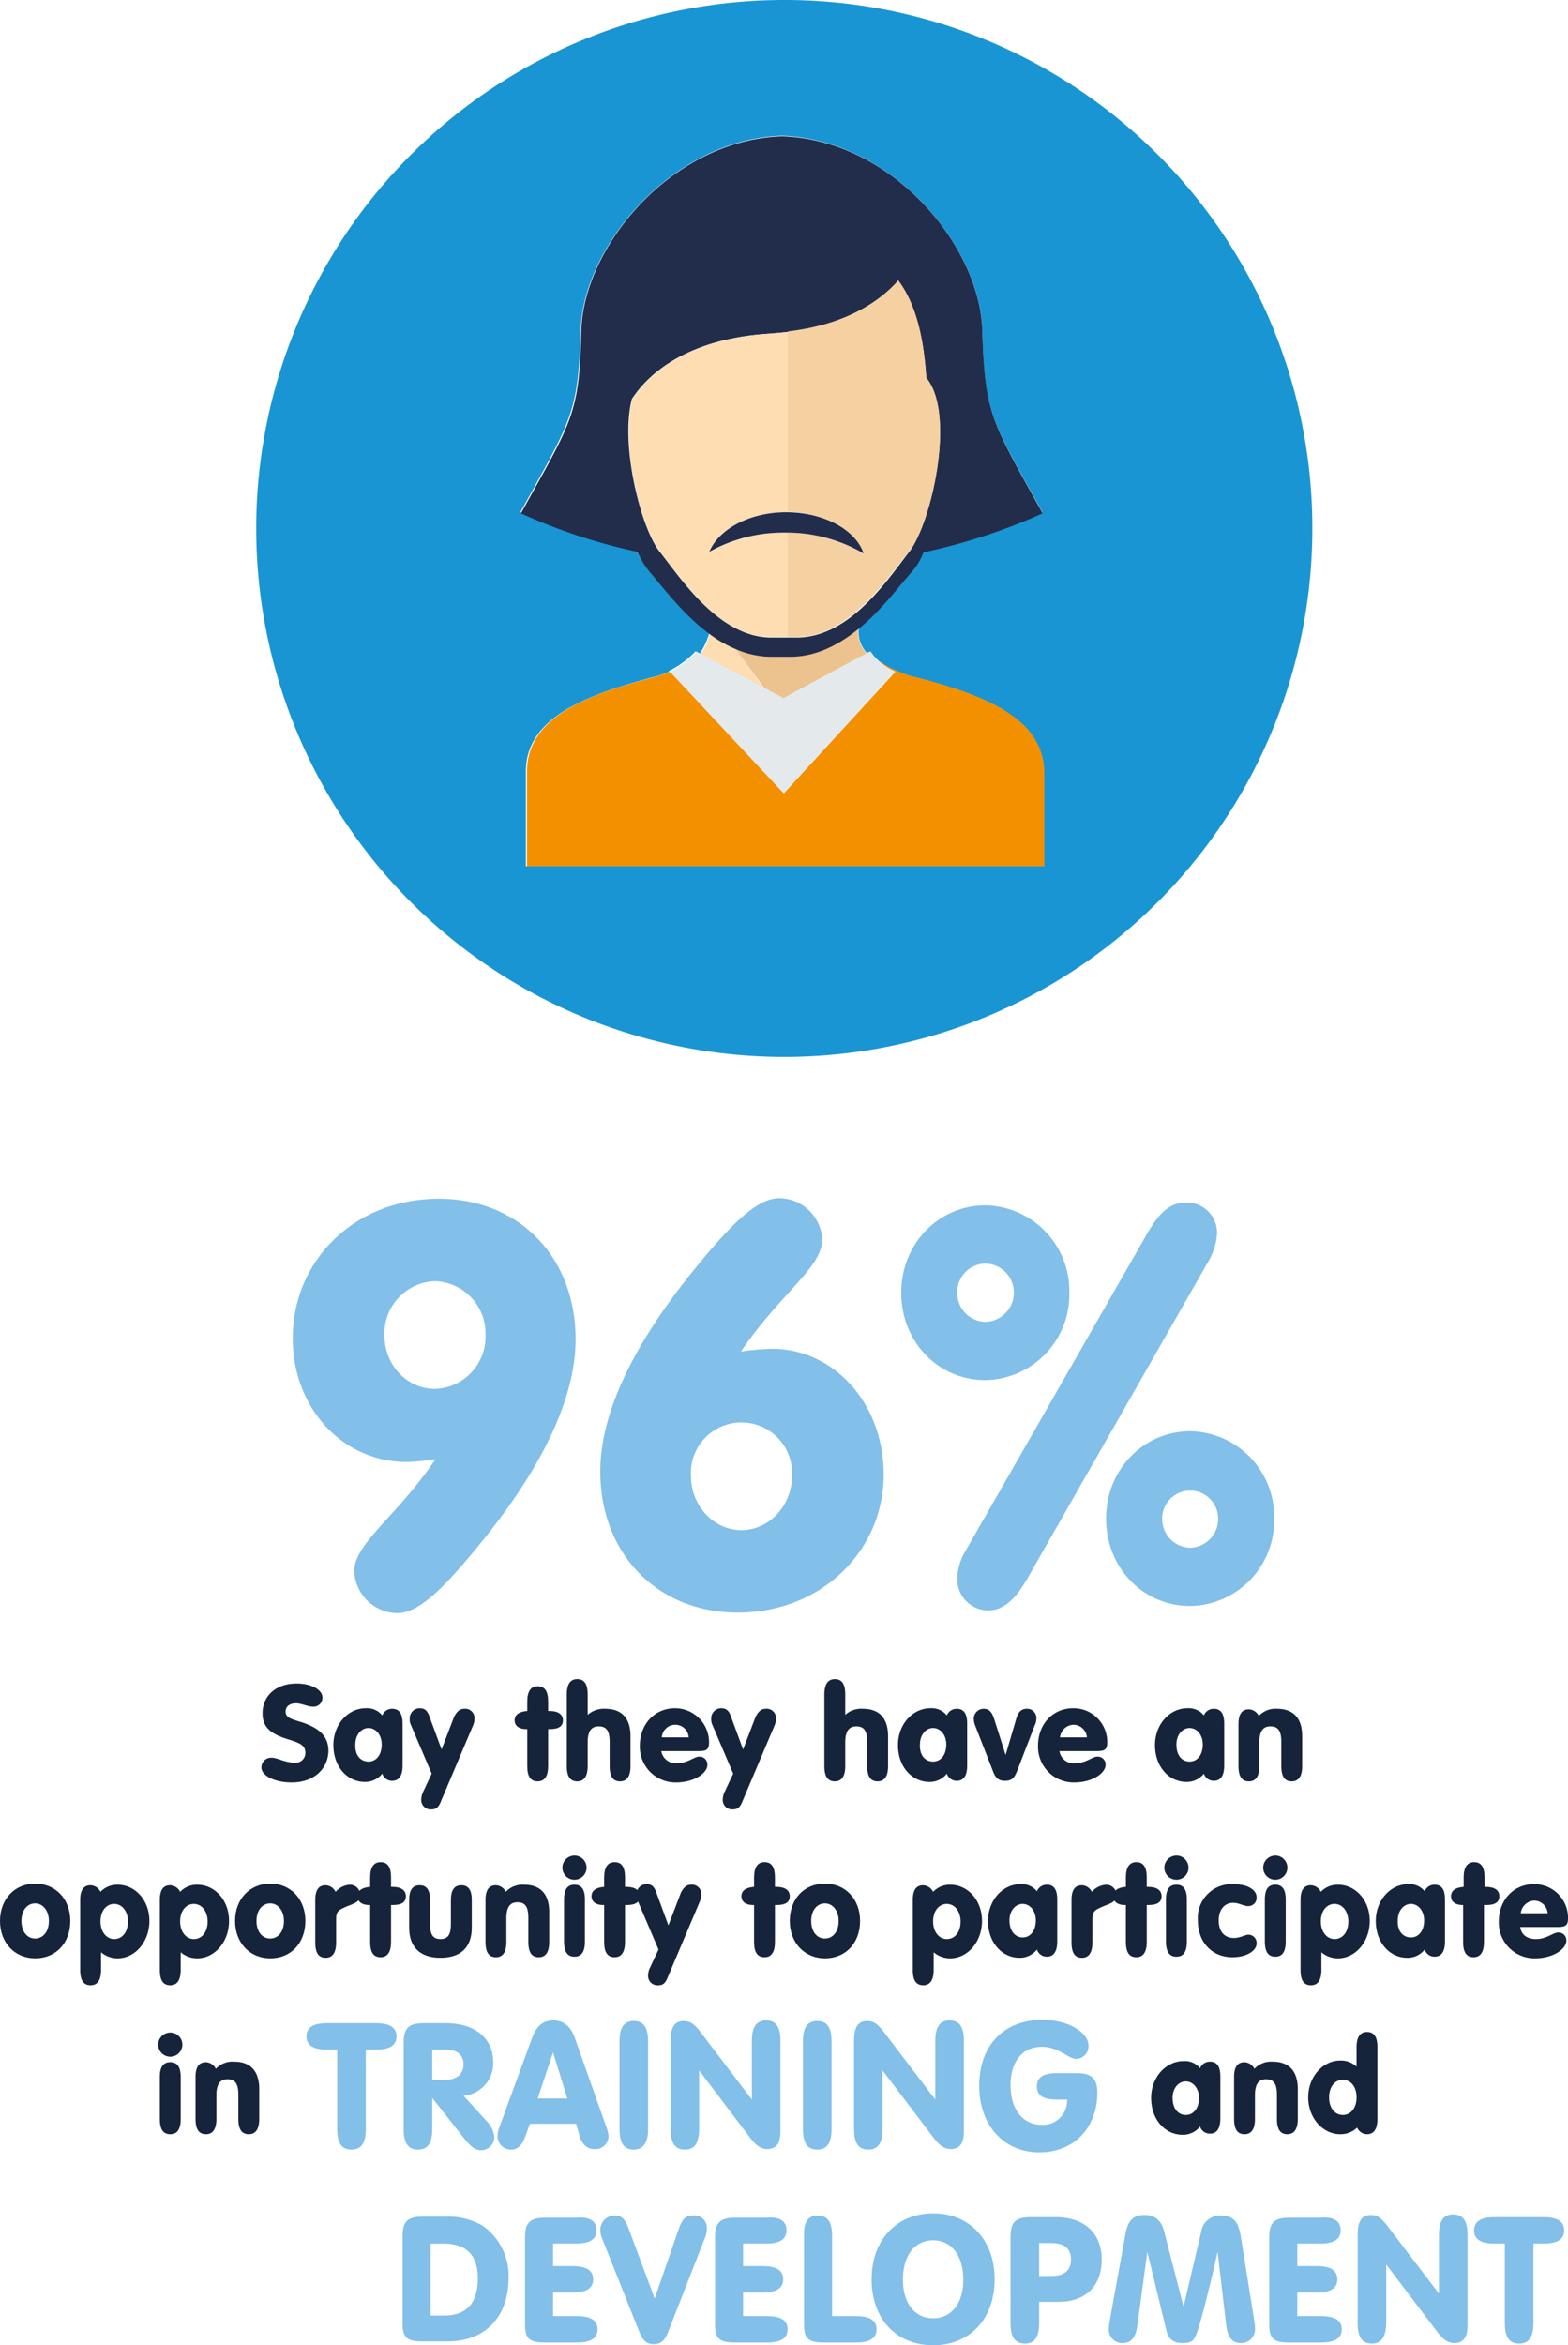 <svg xmlns="http://www.w3.org/2000/svg" width="285.5" height="426.699"><g data-name="Group 1363"><path data-name="Path 7610" d="M142.65 0a96.15 96.15 0 1096.3 96.1A96.067 96.067 0 00142.65 0zm47.3 157.6h-94.2v-17.2c0-9.5 10.1-13.7 22.8-17.1a18.16 18.16 0 003.3-1.1l-.1-.1a17.192 17.192 0 004.9-3.6l.8.4a14.161 14.161 0 001.7-3.7c-4.8-3.5-8.5-8.6-11.1-11.5a15.3 15.3 0 01-2.1-3.5 109.827 109.827 0 01-21.2-7c9.4-17 10.5-17.9 11-33.3.5-15 16.5-34.5 36.6-35.2 20.2.7 36.1 20.2 36.5 35.3.4 15.4 1.6 16.3 11 33.3a108.255 108.255 0 01-21.7 7.1 23.554 23.554 0 01-2 3.4c-2.3 2.7-5.6 7.1-9.8 10.5a5.611 5.611 0 001.6 4.6l.6-.3a9.7 9.7 0 001.6 1.8 23.2 23.2 0 007 3c12.8 3.3 22.8 7.6 22.8 17.1v17.1z" fill="#1995d3"/><path data-name="Path 7611" d="M133.95 118.1a22.019 22.019 0 01-4.7-2.7 14.161 14.161 0 01-1.7 3.7l11.6 6.2z" fill="#fdddb1"/><path data-name="Path 7612" d="M143.85 119.5h-3.4a15.8 15.8 0 01-6.5-1.4l5.3 7.2 3.4 1.8 15.2-8.2a5.611 5.611 0 01-1.6-4.6c-3.4 2.9-7.6 5.2-12.4 5.2z" fill="#ecc28e"/><path data-name="Path 7613" d="M167.15 123.3a18.9 18.9 0 01-7-3 9.122 9.122 0 002.9 1.9l-20.3 22.1-20.7-22.1a31.7 31.7 0 01-3.3 1.1c-12.8 3.3-22.8 7.6-22.8 17.1v17.2h94.2v-17.2c-.2-9.5-10.3-13.8-23-17.1z" fill="#f39000"/><path data-name="Path 7614" d="M142.65 144.3l20.3-22.1a9.122 9.122 0 01-2.9-1.9 10.731 10.731 0 01-1.6-1.8l-.6.3-15.2 8.2-3.4-1.8-11.6-6.2-.8-.4a19.089 19.089 0 01-4.9 3.6l.1.1z" fill="#e4e9eb"/><path data-name="Path 7615" d="M140.45 119.5h3.4c4.8 0 8.9-2.2 12.5-5.1 4.2-3.4 7.4-7.8 9.8-10.5a11.713 11.713 0 002-3.4 108.255 108.255 0 0021.7-7.1c-9.4-17-10.5-17.9-11-33.3-.4-15.2-16.3-34.7-36.5-35.3-20.2.7-36.1 20.2-36.5 35.3-.4 15.4-1.6 16.3-11 33.3a103.392 103.392 0 0021.2 7 15.3 15.3 0 002.1 3.5c2.6 3 6.3 8 11.1 11.5a22.019 22.019 0 004.7 2.7 16.157 16.157 0 006.5 1.4zm-20.4-19.2c-3.3-4.2-7.2-19.2-5-27.7 2.4-3.7 9-10.9 25.1-11.9q1.8-.15 3.3-.3c11.1-1.4 17-5.9 20.1-9.3 2.9 3.9 4.6 9.6 5.1 17.7 5.5 6.6.8 26.6-3.1 31.6s-10.8 15.6-20.5 15.6h-4.7c-9.5-.1-16.4-10.8-20.3-15.7z" fill="#222d4c"/><path data-name="Path 7616" d="M140.45 115.9h3.1v-19h-.5a27.7 27.7 0 00-13.8 3.5c1.6-4.2 7.3-7.2 14-7.2h.3V60.4l-3.3.3c-16.1 1-22.7 8.2-25.1 11.9-2.2 8.5 1.6 23.5 5 27.7 3.8 4.9 10.7 15.6 20.3 15.6z" fill="#fdddb1"/><path data-name="Path 7617" d="M157.25 100.7a27.822 27.822 0 00-13.8-3.8v19h1.6c9.6 0 16.5-10.7 20.5-15.6s8.6-25 3.1-31.6c-.5-8-2.1-13.7-5.1-17.7-3 3.5-9 8-20.1 9.3v32.8c6.8.2 12.4 3.4 13.8 7.6z" fill="#f5d0a1"/><path data-name="Path 7618" d="M143.45 93.2h-.3c-6.7 0-12.3 3.1-14 7.2a27.7 27.7 0 0113.8-3.5h.5a27.822 27.822 0 0113.8 3.8c-1.4-4.2-7-7.4-13.8-7.5z" fill="#222d4c"/><g><g data-name="Group 1351" fill="#82bfe9"><path data-name="Path 7619" d="M74.1 266c-11.8 0-20.8-9.9-20.8-22.5 0-14.2 11.3-25.4 26.6-25.4 14.5 0 24.9 10.5 24.9 25.6 0 10.1-5.5 22.4-16.6 36.2-7.1 8.8-11.8 13.6-15.9 13.6a7.977 7.977 0 01-7.8-7.6c0-5.1 7.4-9.6 14.8-20.4a50.373 50.373 0 01-5.2.5zm5.1-32.9a9.511 9.511 0 00-9.2 9.8c0 5.6 4.2 9.8 9.2 9.8a9.511 9.511 0 009.2-9.8 9.511 9.511 0 00-9.2-9.8z"/><path data-name="Path 7620" d="M140.6 245.4c11 0 20.3 9.7 20.3 22.9 0 13.7-11.2 25.1-26.6 25.1-14.5 0-25-10.6-25-25.7 0-10.1 5.5-22.3 16.6-36.1 7.1-8.8 11.9-13.6 16-13.6a7.89 7.89 0 017.8 7.5c0 5.1-7.4 9.6-14.8 20.4a47.158 47.158 0 015.7-.5zm-5.6 33c5 0 9.2-4.4 9.2-9.9a9.213 9.213 0 10-18.4 0c0 5.5 4.2 9.9 9.2 9.9z"/><path data-name="Path 7621" d="M179.4 219.3a15.566 15.566 0 0115.3 15.9 15.566 15.566 0 01-15.3 15.9c-8.5 0-15.3-6.9-15.3-15.9s6.9-15.9 15.3-15.9zm.6 73.7a5.658 5.658 0 01-5.7-5.8 10.355 10.355 0 011.6-5.2l33-57.6c2.1-3.6 4-5.6 7-5.6a5.492 5.492 0 015.7 5.6 11.575 11.575 0 01-1.7 5.3L187 287.3c-2.2 3.8-4.4 5.7-7 5.7zm-.6-52.5a5.316 5.316 0 005.2-5.3 5.25 5.25 0 00-5.2-5.3 5.168 5.168 0 00-5.1 5.3 5.231 5.231 0 005.1 5.3zm37.3 19.9a15.566 15.566 0 0115.3 15.9 15.566 15.566 0 01-15.3 15.9c-8.5 0-15.3-6.9-15.3-15.9s6.9-15.9 15.3-15.9zm0 21.2a5.231 5.231 0 005.1-5.3 5.1 5.1 0 10-10.2 0 5.231 5.231 0 005.1 5.3z"/></g><g data-name="Group 1352" fill="#82bfe9"><path data-name="Path 7622" d="M59.5 372.9c-2.5 0-3.7-.8-3.7-2.4s1.2-2.4 3.7-2.4h9c2.5 0 3.7.8 3.7 2.4s-1.2 2.4-3.7 2.4h-1.9v14.5c0 2.5-.8 3.7-2.6 3.7s-2.6-1.2-2.6-3.7v-14.5z"/><path data-name="Path 7623" d="M78.7 387.4c0 2.5-.8 3.7-2.6 3.7s-2.6-1.2-2.6-3.7v-15.7c0-2.5.7-3.6 3.6-3.6h4c5.6 0 8.7 2.9 8.7 7.1a5.914 5.914 0 01-5.4 6.1l4.1 4.5a4.956 4.956 0 011.5 3 2.394 2.394 0 01-2.5 2.4c-1 0-1.8-.7-2.8-1.9l-6-7.6v5.7zm2.4-9c2.1 0 3.3-1.1 3.3-2.8s-1.2-2.7-3.2-2.7h-2.5v5.5z"/><path data-name="Path 7624" d="M95.6 388.8c-.5 1.5-1.4 2.3-2.5 2.3a2.416 2.416 0 01-2.5-2.5 4.012 4.012 0 01.3-1.5l5.9-16.1c.8-2.3 2-3.4 4-3.4 1.8 0 3.1 1.1 3.8 3l5.8 16.4a6.183 6.183 0 01.4 1.6 2.366 2.366 0 01-2.6 2.4c-1.3 0-2.2-.8-2.7-2.5l-.6-2.1h-8.4zm7.7-7l-2.6-8.4-2.8 8.4z"/><path data-name="Path 7625" d="M115.4 391.1c-1.8 0-2.6-1.2-2.6-3.7v-16c0-2.5.8-3.7 2.6-3.7s2.6 1.2 2.6 3.7v16c0 2.5-.9 3.7-2.6 3.7z"/><path data-name="Path 7626" d="M124.7 391.1c-1.8 0-2.6-1.2-2.6-3.7v-16.2c0-2.3.7-3.5 2.4-3.5 1.2 0 1.9.6 2.8 1.7l9.6 12.6v-10.7c0-2.5.8-3.7 2.6-3.7s2.6 1.2 2.6 3.7v16.5c0 2.1-.7 3.2-2.4 3.2-1.1 0-2-.6-3-1.9l-9.4-12.4v10.5c0 2.7-.8 3.9-2.6 3.9z"/><path data-name="Path 7627" d="M148.8 391.1c-1.8 0-2.6-1.2-2.6-3.7v-16c0-2.5.8-3.7 2.6-3.7s2.6 1.2 2.6 3.7v16c0 2.5-.8 3.7-2.6 3.7z"/><path data-name="Path 7628" d="M158.1 391.1c-1.8 0-2.6-1.2-2.6-3.7v-16.2c0-2.3.7-3.5 2.4-3.5 1.2 0 1.9.6 2.8 1.7l9.6 12.6v-10.7c0-2.5.8-3.7 2.6-3.7s2.6 1.2 2.6 3.7v16.5c0 2.1-.7 3.2-2.4 3.2-1.1 0-2-.6-3-1.9l-9.4-12.4v10.5c0 2.7-.8 3.9-2.6 3.9z"/><path data-name="Path 7629" d="M192.4 382c-2.4 0-3.6-.7-3.6-2.4s1.2-2.4 3.6-2.4h3.8c2.5 0 3.6 1 3.6 3.5 0 6.3-4.1 10.9-10.6 10.9-6.3 0-10.9-4.8-10.9-12.1 0-7.4 4.5-12 11.5-12 5.1 0 8.4 2.5 8.4 4.7a2.333 2.333 0 01-2.2 2.4c-1.5 0-3.2-2.2-6.3-2.2-3.5 0-5.7 2.6-5.7 7 0 4.5 2.3 7.2 5.7 7.2a4.41 4.41 0 004.6-4.6h-1.9z"/></g><g data-name="Group 1353" fill="#82bfe9"><path data-name="Path 7630" d="M87.8 404.9a11.086 11.086 0 014.8 9.5c0 7.1-4.2 11.6-11.1 11.6h-4.7c-2.8 0-3.5-.8-3.5-3.3v-15.8c0-2.5.7-3.6 3.6-3.6h4.2a12.552 12.552 0 016.7 1.6zm-7 16.4c4.2 0 6.2-2.3 6.2-6.8q0-6.3-6.3-6.3h-2.3v13.1z"/><path data-name="Path 7631" d="M108.6 405.8c0 1.6-1.2 2.4-3.7 2.4h-4.2v4.1h3.6c2.5 0 3.7.8 3.7 2.4s-1.2 2.4-3.7 2.4h-3.6v4.3h4.4c2.5 0 3.7.8 3.7 2.4s-1.2 2.4-3.7 2.4h-6c-2.8 0-3.5-.8-3.5-3.3v-15.8c0-2.5.7-3.6 3.6-3.6h5.8c2.4-.2 3.6.6 3.6 2.3z"/><path data-name="Path 7632" d="M109.6 407.2a3.653 3.653 0 01-.3-1.5 2.606 2.606 0 012.7-2.6c1.2 0 1.8.7 2.4 2.2l4.8 12.9 4.4-12.7c.6-1.7 1.2-2.4 2.6-2.4a2.238 2.238 0 012.5 2.4 4.213 4.213 0 01-.4 1.8l-6.7 17.1c-.6 1.5-1.3 2.1-2.6 2.1-1.2 0-1.9-.6-2.5-2z"/><path data-name="Path 7633" d="M143.2 405.8c0 1.6-1.2 2.4-3.7 2.4h-4.2v4.1h3.6c2.5 0 3.7.8 3.7 2.4s-1.2 2.4-3.7 2.4h-3.6v4.3h4.4c2.5 0 3.7.8 3.7 2.4s-1.2 2.4-3.7 2.4h-6c-2.8 0-3.5-.8-3.5-3.3v-15.8c0-2.5.7-3.6 3.6-3.6h5.8c2.4-.2 3.6.6 3.6 2.3z"/><path data-name="Path 7634" d="M148.9 403.1c1.8 0 2.6 1.2 2.6 3.7v14.6h4.4c2.5 0 3.7.8 3.7 2.4s-1.2 2.4-3.7 2.4h-6c-2.8 0-3.5-.8-3.5-3.3v-16.1c-.1-2.5.7-3.7 2.5-3.7z"/><path data-name="Path 7635" d="M169.9 402.7c6.6 0 11.2 4.8 11.2 12s-4.5 12-11.2 12-11.2-4.8-11.2-12 4.6-12 11.2-12zm0 19.1c3.3 0 5.5-2.7 5.5-7 0-4.5-2.2-7.2-5.5-7.2s-5.5 2.7-5.5 7.2c0 4.3 2.2 7 5.5 7z"/><path data-name="Path 7636" d="M186.6 426.4c-1.8 0-2.6-1.2-2.6-3.7V407c0-2.5.7-3.6 3.6-3.6h4.7c5.2 0 8.3 3 8.3 7.7 0 4.8-2.9 7.7-7.9 7.7h-3.5v3.9c0 2.5-.8 3.7-2.6 3.7zm4.8-12.3q3.6 0 3.6-3t-3.6-3h-2.2v6z"/><path data-name="Path 7637" d="M204.9 406.6c.4-2.4 1.3-3.6 3.5-3.6 1.9 0 3.1 1 3.6 3.1l3.5 13.6 3.2-13.6a3.463 3.463 0 013.6-3c2.3 0 3.2 1.2 3.6 3.7l2.5 15.6a6.245 6.245 0 01.1 1.2 2.494 2.494 0 01-2.6 2.7c-1.5 0-2.3-1-2.6-3l-1.6-13.6c-2.1 9.2-3.5 14.5-4.2 15.7-.4.7-1.1.9-2.2.9-1.7 0-2.6-.7-3-2.6l-3.4-14-1.8 13.3c-.3 2.3-1.1 3.3-2.7 3.3a2.421 2.421 0 01-2.5-2.7 13.7 13.7 0 01.2-1.6z"/><path data-name="Path 7638" d="M244.1 405.8c0 1.6-1.2 2.4-3.7 2.4h-4.2v4.1h3.6c2.5 0 3.7.8 3.7 2.4s-1.2 2.4-3.7 2.4h-3.6v4.3h4.4c2.5 0 3.7.8 3.7 2.4s-1.2 2.4-3.7 2.4h-6c-2.8 0-3.5-.8-3.5-3.3v-15.8c0-2.5.7-3.6 3.6-3.6h5.8c2.4-.2 3.6.6 3.6 2.3z"/><path data-name="Path 7639" d="M249.8 426.4c-1.8 0-2.6-1.2-2.6-3.7v-16.2c0-2.3.7-3.5 2.4-3.5 1.2 0 1.9.6 2.8 1.7l9.6 12.6v-10.7c0-2.5.8-3.7 2.6-3.7s2.6 1.2 2.6 3.7v16.5c0 2.1-.7 3.2-2.4 3.2-1.1 0-2-.6-3-1.9l-9.4-12.4v10.5c0 2.7-.9 3.9-2.6 3.9z"/><path data-name="Path 7640" d="M272.1 408.2c-2.5 0-3.7-.8-3.7-2.4s1.2-2.4 3.7-2.4h9c2.5 0 3.7.8 3.7 2.4s-1.2 2.4-3.7 2.4h-1.9v14.5c0 2.5-.8 3.7-2.6 3.7s-2.6-1.2-2.6-3.7v-14.5z"/></g><g data-name="Group 1354" fill="#15243b"><path data-name="Path 7641" d="M53.1 324.3c-3.2 0-5.5-1.3-5.5-2.7a1.76 1.76 0 011.9-1.8c1 0 2.4.9 4.2.9a1.76 1.76 0 001.9-1.8c0-1.4-1.1-1.8-3-2.4-3.3-1-4.8-2.2-4.8-4.8 0-3.1 2.4-5.4 6.2-5.4 2.8 0 4.7 1.2 4.7 2.5a1.606 1.606 0 01-1.8 1.7c-.9 0-2-.6-3-.6-1.2 0-1.9.6-1.9 1.5 0 1.2 1.2 1.4 3.1 2 3.2 1.1 4.7 2.6 4.7 5.2-.1 3.3-2.7 5.7-6.7 5.7z"/><path data-name="Path 7642" d="M66.4 324.2c-3.1 0-5.7-2.7-5.7-6.7 0-3.8 2.7-6.7 5.9-6.7a3.542 3.542 0 013 1.3 1.922 1.922 0 011.8-1.2c1.3 0 1.9.9 1.9 2.7v7.6c0 1.8-.6 2.8-1.9 2.8a1.879 1.879 0 01-1.8-1.3 3.934 3.934 0 01-3.2 1.5zm.7-3.7c1.4 0 2.4-1.2 2.4-3.1 0-1.8-1.1-3-2.4-3s-2.4 1.2-2.4 3c-.1 2 1 3.1 2.4 3.1z"/><path data-name="Path 7643" d="M84.5 310.9a1.71 1.71 0 011.9 1.8 3.452 3.452 0 01-.3 1.3l-5.8 13.7c-.4 1-.8 1.5-1.7 1.5a1.71 1.71 0 01-1.9-1.8 3.452 3.452 0 01.3-1.3l1.6-3.4-3.8-8.9a2.153 2.153 0 01-.2-1.1 1.817 1.817 0 011.8-1.9c1.1 0 1.5.6 1.9 1.8l2.1 5.7 2.3-6c.5-.9 1-1.4 1.8-1.4z"/><path data-name="Path 7644" d="M95.8 314.6c-1.3 0-2.1-.6-2.1-1.6s.8-1.6 2.3-1.7v-1.7c0-1.8.6-2.8 1.9-2.8s1.9.9 1.9 2.8v1.7h.3c1.5 0 2.4.6 2.4 1.7s-.8 1.6-2.4 1.6h-.3v6.7c0 1.8-.6 2.8-1.9 2.8s-1.9-.9-1.9-2.8v-6.7z"/><path data-name="Path 7645" d="M110.2 310.9c3 0 4.6 1.7 4.6 5v5.4c0 1.8-.6 2.8-1.9 2.8s-1.9-.9-1.9-2.8V317c0-2-.5-2.9-2-2.9-1.4 0-2 1-2 2.9v4.3c0 1.8-.6 2.8-1.9 2.8s-1.9-.9-1.9-2.8v-13c0-1.8.6-2.8 1.9-2.8s1.9.9 1.9 2.8v3.7a4.468 4.468 0 013.2-1.1z"/><path data-name="Path 7646" d="M123.3 320.8c1.9 0 3.1-1.2 4-1.2a1.417 1.417 0 011.5 1.5c0 1.5-2.4 3.2-5.7 3.2a6.494 6.494 0 01-6.6-6.7c0-3.9 2.7-6.8 6.4-6.8a6.188 6.188 0 016.2 6.3c0 1.3-.6 1.5-1.9 1.5h-6.8a2.677 2.677 0 002.9 2.2zm2.1-4.7a2.455 2.455 0 00-4.9 0z"/><path data-name="Path 7647" d="M139.4 310.9a1.71 1.71 0 011.9 1.8 3.453 3.453 0 01-.3 1.3l-5.8 13.7c-.4 1-.8 1.5-1.7 1.5a1.71 1.71 0 01-1.9-1.8 3.453 3.453 0 01.3-1.3l1.6-3.4-3.8-8.9a2.153 2.153 0 01-.2-1.1 1.817 1.817 0 011.8-1.9c1.1 0 1.5.6 1.9 1.8l2.1 5.7 2.3-6c.5-.9 1-1.4 1.8-1.4z"/><path data-name="Path 7648" d="M157.1 310.9c3 0 4.6 1.7 4.6 5v5.4c0 1.8-.6 2.8-1.9 2.8s-1.9-.9-1.9-2.8V317c0-2-.5-2.9-2-2.9-1.4 0-2 1-2 2.9v4.3c0 1.8-.6 2.8-1.9 2.8s-1.9-.9-1.9-2.8v-13c0-1.8.6-2.8 1.9-2.8s1.9.9 1.9 2.8v3.7a4.316 4.316 0 013.2-1.1z"/><path data-name="Path 7649" d="M169.2 324.2c-3.1 0-5.7-2.7-5.7-6.7 0-3.8 2.7-6.7 5.9-6.7a3.542 3.542 0 013 1.3 1.922 1.922 0 011.8-1.2c1.3 0 1.9.9 1.9 2.7v7.6c0 1.8-.6 2.8-1.9 2.8a1.879 1.879 0 01-1.8-1.3 3.934 3.934 0 01-3.2 1.5zm.7-3.7c1.4 0 2.4-1.2 2.4-3.1 0-1.8-1.1-3-2.4-3s-2.4 1.2-2.4 3c-.1 2 1 3.1 2.4 3.1z"/><path data-name="Path 7650" d="M177.5 313.8a4.4 4.4 0 01-.2-1 1.817 1.817 0 011.8-1.9c1 0 1.5.6 1.9 1.8l2.1 6.6 2-6.8c.3-1 .9-1.6 1.8-1.6a1.68 1.68 0 011.8 1.8 2.663 2.663 0 01-.3 1.2l-3.2 8.3c-.5 1.2-.9 1.8-2.2 1.8s-1.8-.6-2.3-2z"/><path data-name="Path 7651" d="M195.8 320.8c1.9 0 3.1-1.2 4-1.2a1.417 1.417 0 011.5 1.5c0 1.5-2.4 3.2-5.7 3.2a6.494 6.494 0 01-6.6-6.7c0-3.9 2.7-6.8 6.4-6.8a6.127 6.127 0 016.2 6.3c0 1.3-.6 1.5-1.9 1.5h-6.8a2.614 2.614 0 002.9 2.2zm2.1-4.7a2.485 2.485 0 00-2.4-2.3 2.569 2.569 0 00-2.5 2.3z"/><path data-name="Path 7652" d="M216 324.2c-3.1 0-5.7-2.7-5.7-6.7 0-3.8 2.7-6.7 5.9-6.7a3.542 3.542 0 013 1.3 1.922 1.922 0 011.8-1.2c1.3 0 1.9.9 1.9 2.7v7.6c0 1.8-.6 2.8-1.9 2.8a1.879 1.879 0 01-1.8-1.3 3.934 3.934 0 01-3.2 1.5zm.6-3.7c1.4 0 2.4-1.2 2.4-3.1 0-1.8-1.1-3-2.4-3s-2.4 1.2-2.4 3c0 2 1 3.1 2.4 3.1z"/><path data-name="Path 7653" d="M225.5 313.7c0-1.8.6-2.7 1.9-2.7a2.138 2.138 0 011.8 1.2 4.156 4.156 0 013.3-1.3c3 0 4.6 1.7 4.6 5v5.4c0 1.8-.6 2.8-1.9 2.8s-1.9-.9-1.9-2.8V317c0-2-.5-2.9-2-2.9-1.4 0-2 1-2 2.9v4.3c0 1.8-.6 2.8-1.9 2.8s-1.9-.9-1.9-2.8v-7.6z"/></g><g data-name="Group 1355" fill="#15243b"><path data-name="Path 7654" d="M6.4 342.7c3.7 0 6.4 2.8 6.4 6.8s-2.6 6.8-6.4 6.8c-3.7 0-6.4-2.8-6.4-6.8s2.7-6.8 6.4-6.8zm0 10c1.4 0 2.5-1.2 2.5-3.2 0-1.9-1.1-3.2-2.5-3.2s-2.5 1.2-2.5 3.2c0 1.9 1 3.2 2.5 3.2z"/><path data-name="Path 7655" d="M16.5 361.2c-1.3 0-1.9-.9-1.9-2.8v-12.7c0-1.8.6-2.7 1.9-2.7a2.138 2.138 0 011.8 1.2 4.216 4.216 0 013.1-1.3c3.2 0 5.8 2.8 5.8 6.6s-2.6 6.8-5.8 6.8a4.617 4.617 0 01-3-1.1v3.2c0 1.8-.6 2.8-1.9 2.8zm4.3-8.4c1.4 0 2.5-1.2 2.5-3.2 0-1.9-1.1-3.2-2.5-3.2s-2.5 1.2-2.5 3.2c0 1.9 1.1 3.2 2.5 3.2z"/><path data-name="Path 7656" d="M31 361.2c-1.3 0-1.9-.9-1.9-2.8v-12.7c0-1.8.6-2.7 1.9-2.7a2.138 2.138 0 011.8 1.2 4.216 4.216 0 013.1-1.3c3.2 0 5.8 2.8 5.8 6.6s-2.6 6.8-5.8 6.8a4.617 4.617 0 01-3-1.1v3.2c0 1.8-.6 2.8-1.9 2.8zm4.3-8.4c1.4 0 2.5-1.2 2.5-3.2 0-1.9-1.1-3.2-2.5-3.2s-2.5 1.2-2.5 3.2c0 1.9 1.1 3.2 2.5 3.2z"/><path data-name="Path 7657" d="M49.2 342.7c3.7 0 6.4 2.8 6.4 6.8s-2.6 6.8-6.4 6.8c-3.7 0-6.4-2.8-6.4-6.8s2.7-6.8 6.4-6.8zm0 10c1.4 0 2.5-1.2 2.5-3.2 0-1.9-1.1-3.2-2.5-3.2s-2.5 1.2-2.5 3.2c0 1.9 1 3.2 2.5 3.2z"/><path data-name="Path 7658" d="M57.4 345.7c0-1.8.6-2.7 1.9-2.7a2.138 2.138 0 011.8 1.2 3.831 3.831 0 012.6-1.3 1.9 1.9 0 011.9 1.9c0 1.5-1.7 1.6-3.2 2.4-1.1.5-1.2 1-1.2 2.3v3.9c0 1.8-.6 2.8-1.9 2.8s-1.9-.9-1.9-2.8v-7.7z"/><path data-name="Path 7659" d="M67.2 346.6c-1.3 0-2.1-.6-2.1-1.6s.8-1.6 2.3-1.7v-1.7c0-1.8.6-2.8 1.9-2.8s1.9.9 1.9 2.8v1.7h.3c1.5 0 2.4.6 2.4 1.7s-.8 1.6-2.4 1.6h-.3v6.7c0 1.8-.6 2.8-1.9 2.8s-1.9-.9-1.9-2.8v-6.7z"/><path data-name="Path 7660" d="M74.5 345.7c0-1.8.6-2.7 1.9-2.7s1.9.9 1.9 2.7v4.3c0 1.8.4 2.8 1.9 2.8s1.9-1 1.9-2.8v-4.3c0-1.8.6-2.7 1.9-2.7s1.9.9 1.9 2.7v5c0 3.6-2 5.5-5.7 5.5s-5.7-1.9-5.7-5.5v-5z"/><path data-name="Path 7661" d="M88.4 345.7c0-1.8.6-2.7 1.9-2.7a2.138 2.138 0 011.8 1.2 4.156 4.156 0 013.3-1.3c3 0 4.6 1.7 4.6 5v5.4c0 1.8-.6 2.8-1.9 2.8s-1.9-.9-1.9-2.8V349c0-2-.5-2.9-2-2.9-1.4 0-2 1-2 2.9v4.3c0 1.8-.6 2.8-1.9 2.8s-1.9-.9-1.9-2.8z"/><path data-name="Path 7662" d="M104.6 337.6a2.2 2.2 0 11-2.2 2.2 2.22 2.22 0 012.2-2.2zm0 18.4c-1.3 0-1.9-.9-1.9-2.8v-7.6c0-1.8.6-2.7 1.9-2.7s1.9.9 1.9 2.7v7.6c0 1.9-.6 2.8-1.9 2.8z"/><path data-name="Path 7663" d="M109.8 346.6c-1.3 0-2.1-.6-2.1-1.6s.8-1.6 2.3-1.7v-1.7c0-1.8.6-2.8 1.9-2.8s1.9.9 1.9 2.8v1.7h.3c1.5 0 2.4.6 2.4 1.7s-.8 1.6-2.4 1.6h-.3v6.7c0 1.8-.6 2.8-1.9 2.8s-1.9-.9-1.9-2.8v-6.7z"/><path data-name="Path 7664" d="M125.8 342.9a1.71 1.71 0 011.9 1.8 3.453 3.453 0 01-.3 1.3l-5.8 13.7c-.4 1-.8 1.5-1.7 1.5a1.71 1.71 0 01-1.9-1.8 3.452 3.452 0 01.3-1.3l1.6-3.4-3.8-8.9a2.153 2.153 0 01-.2-1.1 1.817 1.817 0 011.8-1.9c1.1 0 1.5.6 1.9 1.8l2.1 5.7 2.3-6c.5-.9 1-1.4 1.8-1.4z"/><path data-name="Path 7665" d="M137.1 346.6c-1.3 0-2.1-.6-2.1-1.6s.8-1.6 2.3-1.7v-1.7c0-1.8.6-2.8 1.9-2.8s1.9.9 1.9 2.8v1.7h.3c1.5 0 2.4.6 2.4 1.7s-.8 1.6-2.4 1.6h-.3v6.7c0 1.8-.6 2.8-1.9 2.8s-1.9-.9-1.9-2.8v-6.7z"/><path data-name="Path 7666" d="M150.2 342.7c3.7 0 6.4 2.8 6.4 6.8s-2.6 6.8-6.4 6.8c-3.7 0-6.4-2.8-6.4-6.8s2.6-6.8 6.4-6.8zm0 10c1.4 0 2.5-1.2 2.5-3.2 0-1.9-1.1-3.2-2.5-3.2s-2.5 1.2-2.5 3.2c0 1.9 1 3.2 2.5 3.2z"/><path data-name="Path 7667" d="M168.1 361.2c-1.3 0-1.9-.9-1.9-2.8v-12.7c0-1.8.6-2.7 1.9-2.7a2.138 2.138 0 011.8 1.2 4.216 4.216 0 013.1-1.3c3.2 0 5.8 2.8 5.8 6.6s-2.6 6.8-5.8 6.8a4.617 4.617 0 01-3-1.1v3.2c0 1.8-.6 2.8-1.9 2.8zm4.3-8.4c1.4 0 2.5-1.2 2.5-3.2 0-1.9-1.1-3.2-2.5-3.2s-2.5 1.2-2.5 3.2c0 1.9 1.1 3.2 2.5 3.2z"/><path data-name="Path 7668" d="M185.6 356.2c-3.1 0-5.7-2.7-5.7-6.7 0-3.8 2.7-6.7 5.9-6.7a3.542 3.542 0 013 1.3 1.922 1.922 0 011.8-1.2c1.3 0 1.9.9 1.9 2.7v7.6c0 1.8-.6 2.8-1.9 2.8a1.879 1.879 0 01-1.8-1.3 3.934 3.934 0 01-3.2 1.5zm.6-3.7c1.4 0 2.4-1.2 2.4-3.1 0-1.8-1.1-3-2.4-3s-2.4 1.2-2.4 3c0 2 1.1 3.1 2.4 3.1z"/><path data-name="Path 7669" d="M195.1 345.7c0-1.8.6-2.7 1.9-2.7a2.138 2.138 0 011.8 1.2 3.831 3.831 0 012.6-1.3 1.9 1.9 0 011.9 1.9c0 1.5-1.7 1.6-3.2 2.4-1.1.5-1.2 1-1.2 2.3v3.9c0 1.8-.6 2.8-1.9 2.8s-1.9-.9-1.9-2.8v-7.7z"/><path data-name="Path 7670" d="M204.8 346.6c-1.3 0-2.1-.6-2.1-1.6s.8-1.6 2.3-1.7v-1.7c0-1.8.6-2.8 1.9-2.8s1.9.9 1.9 2.8v1.7h.3c1.5 0 2.4.6 2.4 1.7s-.8 1.6-2.4 1.6h-.3v6.7c0 1.8-.6 2.8-1.9 2.8s-1.9-.9-1.9-2.8v-6.7z"/><path data-name="Path 7671" d="M214.2 337.6a2.2 2.2 0 11-2.2 2.2 2.22 2.22 0 012.2-2.2zm0 18.4c-1.3 0-1.9-.9-1.9-2.8v-7.6c0-1.8.6-2.7 1.9-2.7s1.9.9 1.9 2.7v7.6c0 1.9-.6 2.8-1.9 2.8z"/><path data-name="Path 7672" d="M224.6 342.8c2.5 0 4.2 1 4.2 2.4a1.522 1.522 0 01-1.6 1.6c-.7 0-1.6-.6-2.7-.6-1.5 0-2.6 1.2-2.6 3.2s1 3.2 2.8 3.2c1.1 0 2-.6 2.6-.6a1.5 1.5 0 011.5 1.6c0 1.3-1.8 2.5-4.4 2.5-3.7 0-6.3-2.7-6.3-6.7a6.166 6.166 0 016.5-6.6z"/><path data-name="Path 7673" d="M232.2 337.6a2.2 2.2 0 11-2.2 2.2 2.22 2.22 0 012.2-2.2zm0 18.4c-1.3 0-1.9-.9-1.9-2.8v-7.6c0-1.8.6-2.7 1.9-2.7s1.9.9 1.9 2.7v7.6c0 1.9-.6 2.8-1.9 2.8z"/><path data-name="Path 7674" d="M238.7 361.2c-1.3 0-1.9-.9-1.9-2.8v-12.7c0-1.8.6-2.7 1.9-2.7a2.138 2.138 0 011.8 1.2 4.216 4.216 0 013.1-1.3c3.2 0 5.8 2.8 5.8 6.6s-2.6 6.8-5.8 6.8a4.617 4.617 0 01-3-1.1v3.2c0 1.8-.6 2.8-1.9 2.8zm4.3-8.4c1.4 0 2.5-1.2 2.5-3.2 0-1.9-1.1-3.2-2.5-3.2s-2.5 1.2-2.5 3.2c0 1.9 1.1 3.2 2.5 3.2z"/><path data-name="Path 7675" d="M256.2 356.2c-3.1 0-5.7-2.7-5.7-6.7 0-3.8 2.7-6.7 5.9-6.7a3.542 3.542 0 013 1.3 1.922 1.922 0 011.8-1.2c1.3 0 1.9.9 1.9 2.7v7.6c0 1.8-.6 2.8-1.9 2.8a1.879 1.879 0 01-1.8-1.3 3.934 3.934 0 01-3.2 1.5zm.7-3.7c1.4 0 2.4-1.2 2.4-3.1 0-1.8-1.1-3-2.4-3s-2.4 1.2-2.4 3c-.1 2 1 3.1 2.4 3.1z"/><path data-name="Path 7676" d="M266.3 346.6c-1.3 0-2.1-.6-2.1-1.6s.8-1.6 2.3-1.7v-1.7c0-1.8.6-2.8 1.9-2.8s1.9.9 1.9 2.8v1.7h.3c1.5 0 2.4.6 2.4 1.7s-.8 1.6-2.4 1.6h-.4v6.7c0 1.8-.6 2.8-1.9 2.8s-1.9-.9-1.9-2.8v-6.7z"/><path data-name="Path 7677" d="M279.7 352.8c1.9 0 3.1-1.2 4-1.2a1.417 1.417 0 011.5 1.5c0 1.5-2.4 3.2-5.7 3.2a6.494 6.494 0 01-6.6-6.7c0-3.9 2.7-6.8 6.4-6.8a6.127 6.127 0 016.2 6.3c0 1.3-.6 1.5-1.9 1.5h-6.8c.2 1.4 1.2 2.2 2.9 2.2zm2.1-4.7a2.485 2.485 0 00-2.4-2.3 2.569 2.569 0 00-2.5 2.3z"/></g><g data-name="Group 1356" fill="#15243b"><path data-name="Path 7678" d="M215.3 388.4c-3.1 0-5.7-2.7-5.7-6.7 0-3.8 2.7-6.7 5.9-6.7a3.542 3.542 0 013 1.3 1.922 1.922 0 011.8-1.2c1.3 0 1.9.9 1.9 2.7v7.6c0 1.8-.6 2.8-1.9 2.8a1.879 1.879 0 01-1.8-1.3 3.934 3.934 0 01-3.2 1.5zm.6-3.6c1.4 0 2.4-1.2 2.4-3.1 0-1.8-1.1-3-2.4-3s-2.4 1.2-2.4 3c0 1.9 1 3.1 2.4 3.1z"/><path data-name="Path 7679" d="M224.7 377.9c0-1.8.6-2.7 1.9-2.7a2.138 2.138 0 011.8 1.2 4.156 4.156 0 013.3-1.3c3 0 4.6 1.7 4.6 5v5.4c0 1.8-.6 2.8-1.9 2.8s-1.9-.9-1.9-2.8v-4.3c0-2-.5-2.9-2-2.9-1.4 0-2 1-2 2.9v4.3c0 1.8-.6 2.8-1.9 2.8s-1.9-.9-1.9-2.8v-7.6z"/><path data-name="Path 7680" d="M244 388.3c-3.1 0-5.8-2.9-5.8-6.7s2.7-6.7 5.8-6.7a4.144 4.144 0 013 1.1v-3.5c0-1.8.6-2.8 1.9-2.8s1.9.9 1.9 2.8v13c0 1.8-.6 2.8-1.9 2.8a2.024 2.024 0 01-1.8-1.2 4.3 4.3 0 01-3.1 1.2zm.5-3.5c1.4 0 2.5-1.2 2.5-3.2s-1.1-3.2-2.5-3.2-2.5 1.2-2.5 3.2 1.1 3.2 2.5 3.2z"/></g><g data-name="Group 1357" fill="#15243b"><path data-name="Path 7681" d="M31 369.8a2.2 2.2 0 11-2.2 2.2 2.22 2.22 0 012.2-2.2zm0 18.5c-1.3 0-1.9-.9-1.9-2.8v-7.6c0-1.8.6-2.7 1.9-2.7s1.9.9 1.9 2.7v7.6c0 1.9-.6 2.8-1.9 2.8z"/><path data-name="Path 7682" d="M35.6 377.9c0-1.8.6-2.7 1.9-2.7a2.138 2.138 0 011.8 1.2 4.156 4.156 0 013.3-1.3c3 0 4.6 1.7 4.6 5v5.4c0 1.8-.6 2.8-1.9 2.8s-1.9-.9-1.9-2.8v-4.3c0-2-.5-2.9-2-2.9-1.4 0-2 1-2 2.9v4.3c0 1.8-.6 2.8-1.9 2.8s-1.9-.9-1.9-2.8v-7.6z"/></g></g></g></svg>